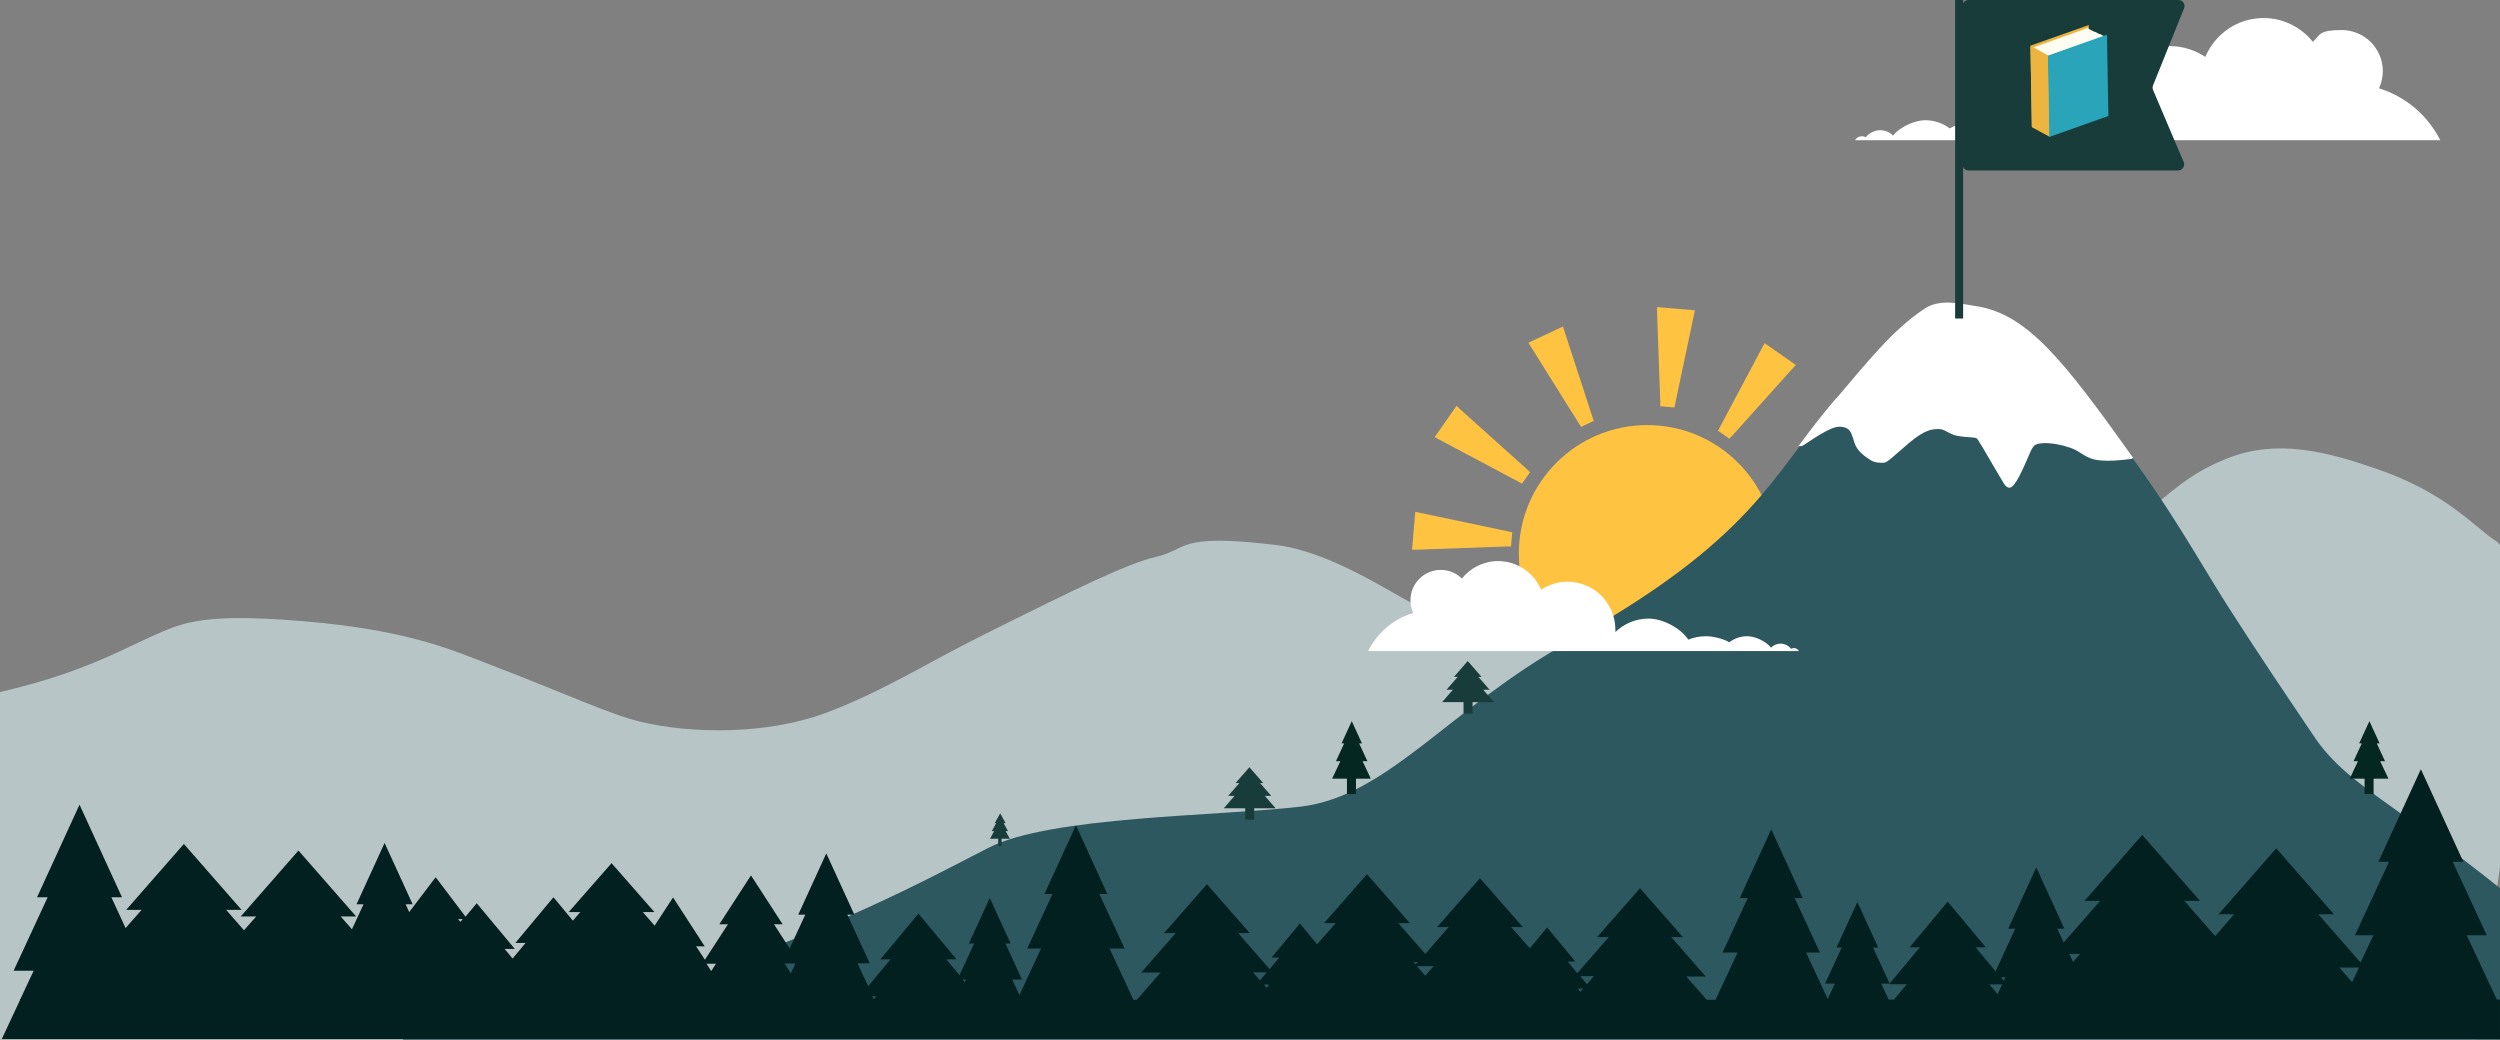 <?xml version="1.0" encoding="UTF-8"?>
<svg xmlns="http://www.w3.org/2000/svg" version="1.1" viewBox="0 0 1248 519">
  <rect x="0" y="0" width="1248" height="519" fill="#808080" stroke="none"/>
  <defs>
    <style>
      .cls-1 {
        fill: #2aa4b9;
      }

      .cls-2 {
        fill: #02201f;
      }

      .cls-3 {
        fill: #fffcf2;
      }

      .cls-4 {
        fill: #ffc342;
      }

      .cls-5 {
        fill: #183c3a;
      }

      .cls-6 {
        fill: none;
        stroke: #183c3a;
        stroke-width: 4px;
      }

      .cls-7 {
        fill: #042722;
      }

      .cls-8, .cls-9 {
        fill: #fff;
      }

      .cls-10 {
        fill: #b8c5c6;
      }

      .cls-9 {
        stroke: #fff;
        stroke-miterlimit: 10;
      }

      .cls-11 {
        fill: #2d585f;
      }

      .cls-12 {
        fill: #edb53f;
      }
    </style>
  </defs>
  <!-- Generator: Adobe Illustrator 28.6.0, SVG Export Plug-In . SVG Version: 1.2.0 Build 709)  -->
  <g>
    <g id="Layer_1">
      <circle class="cls-4" cx="822.3" cy="276.3" r="64.1"/>
      <path class="cls-10" d="M1248,432.6v-160.6c-.4-.5-.9-.9-1.3-1.4-11.2-7.1-24.9-24.4-60.2-36.5-25.1-8.7-49.8-15.2-74.8-5.2-20.5,8.1-28.7,18.4-39.4,25.4-10.8,7-20.4,25.4-61.2,33.5-19.2,3.8-44.5-5-61.2-8.6-22.6-4.9-59.2-13.4-81.7-2.2-37.5,18.6-74.3,44.4-89.7,42.2-34.5-4.9-58.6-10.3-74.4-18.5-11.7-6.1-41.1-25.5-66.9-28.6-50.2-6.1-43.9,2.2-59.8,5.8-13.8,3.2-36.9,14.2-89.4,40.5-23.3,11.6-48.5,27.4-76.1,37.6-29.2,10.8-66.6,10.4-92.2,4.3-15.1-3.6-39.3-14.8-72.7-27.6-23.1-8.9-45.8-19.5-106.5-23.4-24.7-1.6-41.5-.8-54.1,3.9-17.4,6.5-32.9,16.9-64,26.3-8.2,2.5-15.7,4.4-22.4,6v173.6h1236.2l11.8-86.4Z"/>
      <path class="cls-11" d="M1248,519v-75.6c-11.3-9.1-27.5-21.5-46.3-35-21.3-15.3-35.7-24.8-46.2-40.3-17.1-25.3-28-41.6-41.6-62.7-12.2-18.8-25.5-43.2-45.6-71.5-36.8-51.6-55.3-76.7-81.8-80.9-8.4-1.3-18.1-3.8-25.7,1.4-15.7,10.6-27.3,25.3-45.4,46.6-31.1,36.7-40.3,68.2-131.9,119.2-60.4,33.6-90.8,77.5-134.5,82.5-41.2,4.8-124.7,4.7-155.5,20.5-24.8,12.7-56.6,30-106.2,49.1-32.3,12.5-78.2,32.1-114.6,37.3-35.1,5-58.1,7.1-71.3,8.1-.1.5-.2.9-.3,1.3h1046.9Z"/>
      <path class="cls-4" d="M835.8,203.4c-2.3-.2-4.7-.4-7-.6,0-.8,0-1.6,0-2.5-.5-14.8-1.1-29.7-1.6-44.5,0-.8,0-1.6,0-2.5,6.3.5,12.6,1.1,18.9,1.6-.2.8-.3,1.6-.5,2.4-3.1,14.5-6.1,29-9.2,43.6-.2.8-.3,1.6-.5,2.4Z"/>
      <path class="cls-4" d="M863.3,219c-1.9-1.3-3.8-2.7-5.7-4,.4-.7.8-1.5,1.2-2.2,7-13.1,13.9-26.2,20.9-39.3.4-.7.8-1.5,1.2-2.2,5.2,3.6,10.4,7.3,15.6,10.9-.6.6-1.1,1.2-1.7,1.8-9.9,11-19.8,22.1-29.7,33.1-.5.6-1.1,1.2-1.7,1.8Z"/>
      <path class="cls-4" d="M789.3,213.1c2.1-1,4.2-2,6.3-3-.3-.8-.5-1.6-.8-2.4-4.6-14.1-9.2-28.2-13.8-42.3-.3-.8-.5-1.6-.8-2.4-5.7,2.7-11.5,5.4-17.2,8.1.4.7.9,1.4,1.3,2.1,7.9,12.6,15.7,25.2,23.6,37.7.4.7.9,1.4,1.3,2.1Z"/>
      <path class="cls-4" d="M759.8,241.4c1.3-1.9,2.7-3.8,4-5.7-.6-.6-1.2-1.1-1.8-1.7-11-9.9-22.1-19.8-33.1-29.7-.6-.6-1.2-1.1-1.8-1.7-3.6,5.2-7.3,10.4-10.9,15.6.7.4,1.5.8,2.2,1.2,13.1,7,26.2,13.9,39.3,20.9.7.4,1.5.8,2.2,1.2Z"/>
      <path class="cls-4" d="M754.3,272.7c.2-2.3.4-4.6.6-7-.8-.2-1.6-.3-2.4-.5-14.5-3.1-29-6.1-43.6-9.2-.8-.2-1.6-.3-2.4-.5-.5,6.3-1.1,12.6-1.6,18.9.8,0,1.6,0,2.5,0,14.8-.5,29.7-1.1,44.5-1.6.8,0,1.6,0,2.5,0Z"/>
      <path class="cls-8" d="M747.9,280.1c9.6,0,17.9,5.9,21.4,14.3,3.8-2.5,8.3-4,13.2-4,13.2,0,23.9,10.7,23.9,23.9s0,.8,0,1.2c4.3-4.1,10.1-6.7,16.6-6.7s15.5,4.2,19.8,10.5c2.7-1.1,5.7-1.7,8.9-1.7s8.2,1.1,11.6,3c2.5-1.9,5.6-3,9-3s9,2.2,11.8,5.7c1.2-1.2,2.9-2,4.8-2s4,1,5.2,2.6c.4-.2.9-.4,1.4-.4,1.1,0,2,.6,2.5,1.5h-215c4.5-9.1,12.7-16.1,22.5-19-.9-1.9-1.4-4.1-1.4-6.4,0-8.3,6.8-15.1,15.1-15.1,4.1,0,7.8,1.6,10.6,4.3,4.2-5.3,10.8-8.7,18.1-8.7Z"/>
      <path class="cls-8" d="M1130,9c-13.1,0-24.3,8-29.1,19.4-5.1-3.4-11.3-5.4-17.9-5.4-17.9,0-32.5,14.6-32.5,32.5s0,1.1,0,1.6c-5.8-5.6-13.8-9.1-22.5-9.1s-21.1,5.7-26.9,14.3c-3.7-1.5-7.8-2.3-12.1-2.3s-11.1,1.5-15.7,4.1c-3.4-2.6-7.7-4.1-12.3-4.1s-12.3,3-16,7.7c-1.6-1.7-3.9-2.7-6.5-2.7s-5.5,1.4-7.1,3.5c-.6-.3-1.2-.5-1.9-.5-1.5,0-2.8.8-3.5,2h292.2c-6.2-12.3-17.2-21.8-30.6-25.9,1.2-2.6,1.9-5.6,1.9-8.6,0-11.3-9.2-20.5-20.5-20.5s-10.7,2.2-14.4,5.9c-5.8-7.2-14.7-11.9-24.6-11.9Z"/>
      <path class="cls-5" d="M1087.4,0h-104.7c-1.7,0-3,1.3-3,3v79.1c0,1.7,1.3,3,3,3h104.6c2.2,0,3.6-2.2,2.8-4.2l-15.3-36c-.3-.7-.3-1.6,0-2.3l15.5-38.5c.8-2-.7-4.1-2.8-4.1Z"/>
      <polygon class="cls-12" points="1013.6 22.8 1042.7 12.5 1043.4 53.1 1014.3 63.4 1013.6 22.8"/>
      <path class="cls-3" d="M1022.4,29l-8.8-4.8,28.6-10.2.7.6.6.2.7.4,1.2.6.8.2.8.5.8.4.9.2.7.5.4.2c.2,0,.6.3.9.3.3,0,.6.3.7.5l-29.1,10.4Z"/>
      <polygon class="cls-1" points="1022.2 27.8 1051.8 17.3 1052.5 57.9 1022.9 68.4 1022.2 27.8"/>
      <polygon class="cls-12" points="1013.6 22.8 1022.3 27.6 1023 68.2 1014.3 63.5 1013.6 22.8"/>
      <path class="cls-5" d="M630.9,390.9h-1.9l5.6,6.4h-3.2l5.4,6.2h-10.7v5.7h-4.5v-5.7h-10.7l5.4-6.2h-3.2l5.6-6.4h-1.9l6.9-7.9,6.9,7.9Z"/>
      <path class="cls-5" d="M501.7,410.9h-.7l2.2,4h-1.2l2.1,3.8h-4.1v3.6h-1.7v-3.6h-4.1l2.1-3.8h-1.2l2.2-4h-.7l2.7-4.9,2.7,4.9Z"/>
      <path class="cls-5" d="M739.9,337.9h-1.9l5.6,6.4h-3.2l5.4,6.2h-10.7v5.7h-4.5v-5.7h-10.7l5.4-6.2h-3.2l5.6-6.4h-1.9l6.9-7.9,6.9,7.9Z"/>
      <path class="cls-7" d="M679.8,371.1h-1.3l4.1,8.9h-2.4l4.1,8.7h-7.4v7.7h-4.5v-7.7h-7.4l4.1-8.7h-2.2l4.1-8.9h-1.3l5.1-11.1,5.1,11.1Z"/>
      <path class="cls-7" d="M1187.8,371.1h-1.3l4.1,8.9h-2.4l4.1,8.7h-7.4v7.7h-4.5v-7.7h-7.4l4.1-8.7h-2.2l4.1-8.9h-1.3l5.1-11.1,5.1,11.1Z"/>
      <path class="cls-2" d="M1248,499h-1.6l-15-32.1h10l-17-36.7h5.3l-21.2-46.2-21.2,46.2h5.3l-17,36.7h9.2l-6.4,13.6-21.1-24.1h7.8l-28.8-32.9-28.8,32.9h7.8l-9.5,10.9-15.4-17.6h7.8l-28.8-32.9-28.8,32.9h7.8l-18.2,20.8-3.2-6.9h3.5l-14-30.6-14,30.6h3.5l-9.8,21.3-10-12h5.1l-19-22.8-19,22.8h5.1l-15.1,18.1-8.3-18h2.6l-10.4-22.7-10.4,22.7h2.6l-8.3,18h4.9l-3.6,7.7-10.8-23.2h6.9l-12.6-27.2h4l-15.7-34.3-15.7,34.3h4l-12.6,27.2h7.5l-11,23.6h-4.4l-10.2-11.6h9.7l-17.2-19.7h5.8l-21.4-24.4-21.4,24.4h5.8l-15.7,18-4.8-5.8h3.8l-14.1-17-8.6,10.4-9.3-10.6h5.8l-21.4-24.4-21.4,24.4h5.8l-11.7,13.4-13.5-15.4h5.8l-21.4-24.4-21.4,24.4h5.8l-9.3,10.6-8.6-10.4-14.1,17h3.8l-4.8,5.8-15.7-18h5.8l-21.4-24.4-21.4,24.4h5.8l-17.2,19.7h9.7l-11.9,13.6h-1.7l-11.9-25.6h7.5l-12.6-27.2h4l-15.7-34.3-15.7,34.3h4l-12.6,27.2h6.9l-10.8,23.2-3.6-7.7h4.9l-8.3-18h2.6l-10.4-22.7-10.4,22.7h2.6l-7.3,15.8-6.6-7.9h5.1l-19-22.8-19,22.8h5.1l-11.2,13.4-5.3-11.4h6.1l-11.2-24.3h3.5l-14-30.6-14,30.6h3.5l-7.8,16.9-7.8-12.1h4.3l-15.8-24.4-15.8,24.4h4.3l-11.5,17.7-4.4-6.7h4.3l-15.8-24.4-9.2,14.1-5.9-6.8h5.8l-21.4-24.4-21.4,24.4h5.8l-3.7,4.3-9.7-11.7-19,22.8h5.1l-6.5,7.8-4-4.8h5.1l-19-22.8-5.6,6.7-14.9-19.7-13.2,17.4-1.8-3.9h3.5l-14-30.6-14,30.6h3.5l-5.8,12.5-5.6-6.4h7.7l-28.8-32.9-28.8,32.9h7.7l-6.1,6.9-8.9-10.2h7.7l-28.8-32.9-28.8,32.9h7.7l-8,9.1-7.1-15.4h5.3l-21.2-46.2-21.2,46.2h5.3l-17,36.7h10l-6.6,14.1h-.2v.5l-9.1,19.5h1247.1v-20ZM229.8,460.2l-1.1-1.4h2.3l-1.2,1.4ZM355,484.7l-2.3-3.6h4.7l-2.3,3.6ZM394.8,485.9l-3.1-4.9h5.4l-2.3,4.9ZM436.2,498.9l-.8-1.6h2.1l-1.4,1.6ZM481.6,490.3l-1.1-1.3h1.7l-.6,1.3ZM625.5,485.4h6.8l-3.3,4-3.5-4ZM632.3,493.1l-1.4-1.6h2.7l-1.3,1.6ZM705.6,480.3h2.2l-1.1,1.2-1.1-1.2ZM711.5,487.1l-4.2-4.8h8.4l-4.2,4.8ZM788.9,495.1l-1.3-1.6h2.7l-1.4,1.6ZM792.2,491.3l-3.3-4h6.8l-3.5,4ZM945.5,499h-2.7l-3.7-8h4.4l-.3.3h8.7l-6.4,7.7ZM997.2,496.3l-4.1-4.9h6.4l-2.3,4.9ZM1000.3,489.6l-1.4-1.7h2.2l-.8,1.7ZM1034.9,480.3l-1.9-4.1h5.4l-3.6,4.1ZM1174.2,490.3l-6.4-7.3h9.8l-3.4,7.3Z"/>
      <path class="cls-9" d="M915.4,201c-6.1,7.2-11.4,14.2-16.6,21.2.2,0,.4,0,.5,0,.8-.1,10.6-7.6,16.5-9.3,3.1-.9,5.6,0,6.6.6,2.2,1.3,2.7,3.9,3.9,7.6,1.2,3.6,4.6,6.2,7.8,8.2,1.9,1.2,4.4,1.3,6.4,1.2,1.3,0,5.3-3.9,12.1-9.7,8.5-7.2,12.2-7.1,15.5-7.1,2.8,0,5.3,2.6,8.7,3.3,5,1,9.1.6,10.2,1.4.5.4.9.9,3.1,4.6,2.2,3.7,6.2,10.6,8.5,14.5,2.3,3.9,2.7,4.5,3.2,4.9.5.4.9.6,1.3.6,2.7-.5,6.2-8.9,10.1-17.8.9-2.1,1.7-2.9,2.4-3.4,1.8-1.5,9.1-1.8,17.9,1.2,4.9,1.7,6,3.7,10.2,5.3,6.2,2.4,17.8.5,20.2.3.1,0,.2,0,.3-.1-34.1-47.8-52.3-71.3-77.8-75.2-8.4-1.3-18.1-3.8-25.7,1.4-15.7,10.6-27.3,25.3-45.4,46.6Z"/>
      <path class="cls-6" d="M978,159V0"/>
    </g>
  </g>
</svg>